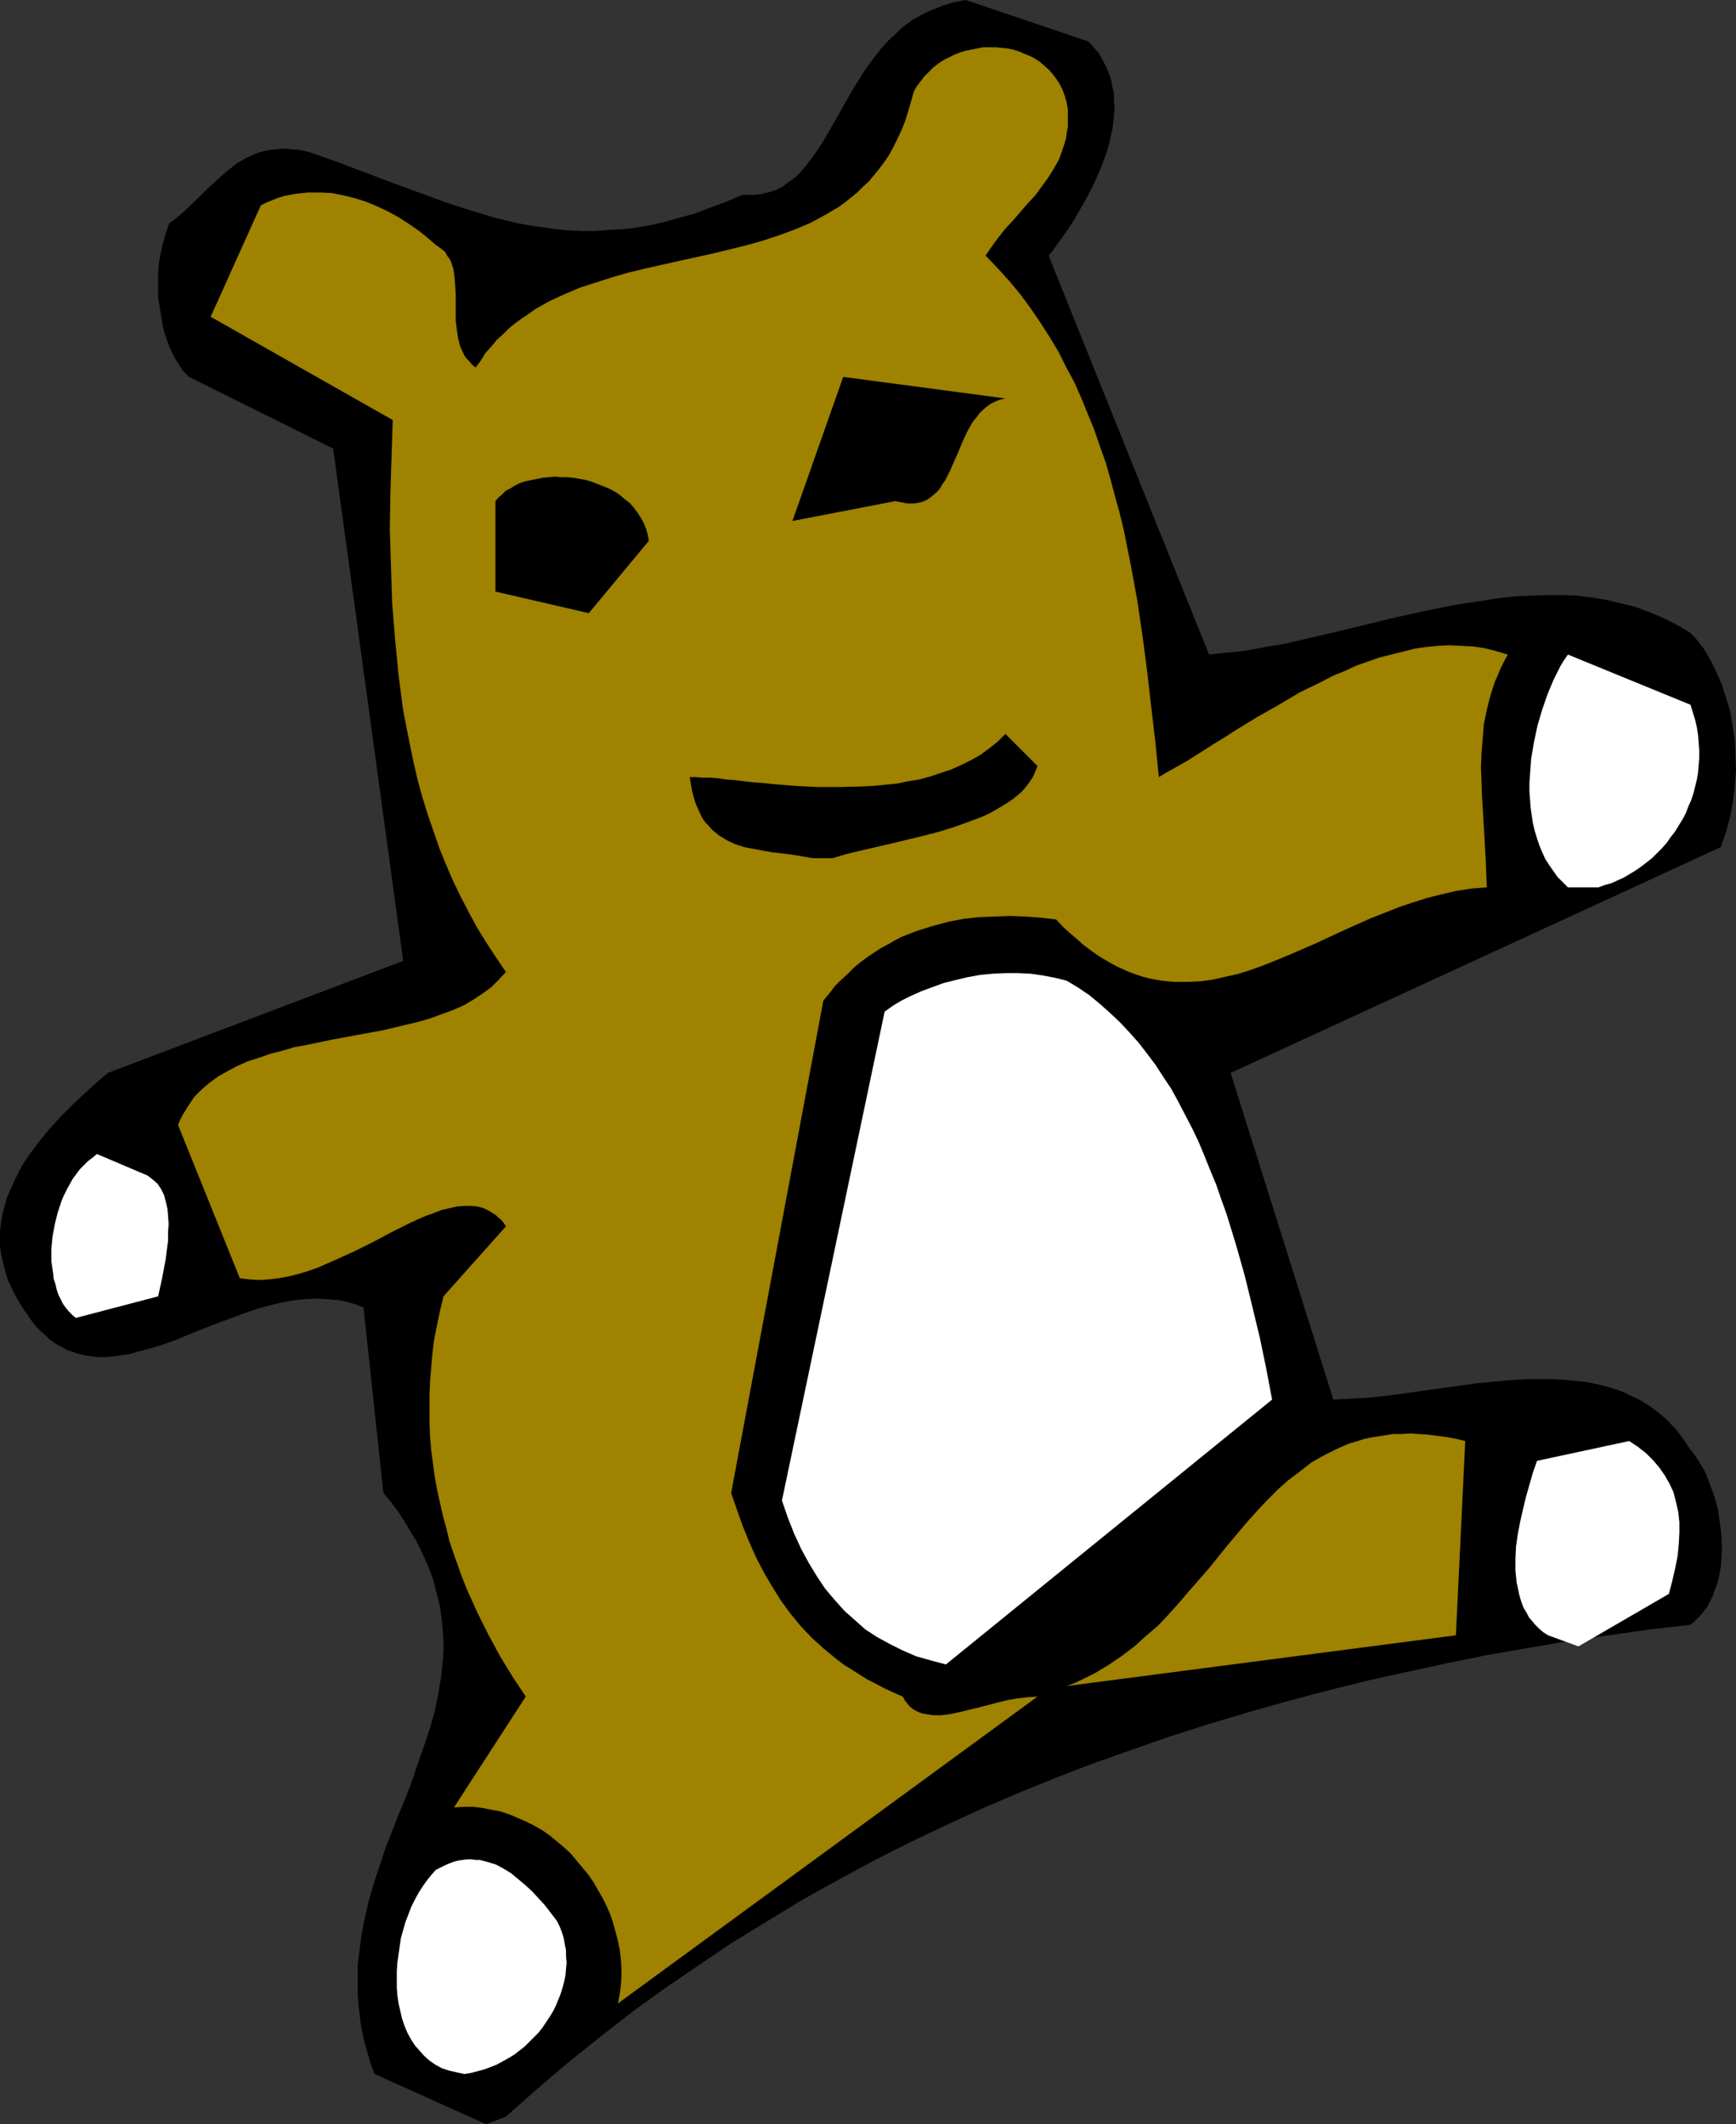 <?xml version="1.0" encoding="UTF-8" standalone="no"?>
<svg
   version="1.0"
   width="127.21mm"
   height="155.668mm"
   id="svg11"
   sodipodi:docname="Teddy Bear 11.wmf"
   xmlns:inkscape="http://www.inkscape.org/namespaces/inkscape"
   xmlns:sodipodi="http://sodipodi.sourceforge.net/DTD/sodipodi-0.dtd"
   xmlns="http://www.w3.org/2000/svg"
   xmlns:svg="http://www.w3.org/2000/svg">
  <rect width="100%" height="100%" fill="#333333" stroke="none"/>
  <sodipodi:namedview
     id="namedview11"
     pagecolor="#ffffff"
     bordercolor="#000000"
     borderopacity="0.25"
     inkscape:showpageshadow="2"
     inkscape:pageopacity="0.0"
     inkscape:pagecheckerboard="0"
     inkscape:deskcolor="#d1d1d1"
     inkscape:document-units="mm" />
  <defs
     id="defs1">
    <pattern
       id="WMFhbasepattern"
       patternUnits="userSpaceOnUse"
       width="6"
       height="6"
       x="0"
       y="0" />
  </defs>
  <path
     style="fill:#000000;fill-opacity:1;fill-rule:evenodd;stroke:none"
     d="m 134.622,588.353 -30.868,-13.897 -1.131,-2.909 -0.808,-2.909 -0.808,-2.747 -0.646,-2.909 -0.485,-2.747 -0.323,-2.747 -0.323,-2.747 -0.162,-2.585 v -2.747 -2.585 -2.585 l 0.323,-2.585 0.646,-5.171 0.97,-5.171 1.131,-4.848 1.454,-5.009 1.616,-4.848 1.616,-4.848 3.717,-9.534 1.939,-4.686 1.778,-4.686 1.616,-4.848 1.616,-4.525 1.616,-4.848 1.293,-4.686 0.97,-4.686 0.808,-4.848 0.485,-4.686 0.162,-2.585 v -2.424 l -0.162,-2.424 -0.162,-2.424 -0.323,-2.424 -0.323,-2.585 -0.646,-2.424 -0.646,-2.585 -0.646,-2.585 -0.97,-2.585 -1.131,-2.585 -1.131,-2.424 -1.293,-2.747 -1.616,-2.585 -1.616,-2.747 -1.778,-2.747 -1.939,-2.585 -2.263,-2.747 -5.495,-51.386 -1.616,-0.646 -1.616,-0.485 -1.616,-0.485 -1.616,-0.323 -3.232,-0.323 -3.394,-0.162 -3.232,0.162 -3.394,0.323 -3.232,0.646 -3.394,0.808 -3.394,0.97 -3.232,1.131 -6.626,2.424 -3.394,1.293 -3.232,1.293 -6.303,2.585 -3.232,1.131 -3.071,0.97 -3.232,0.808 -2.909,0.808 -3.071,0.485 -2.909,0.323 H 26.827 l -2.747,-0.323 -1.293,-0.323 -1.454,-0.323 -1.293,-0.485 -1.454,-0.485 -1.131,-0.646 -1.293,-0.646 -1.293,-0.808 -1.293,-0.97 -1.131,-1.131 -1.293,-1.131 -1.131,-1.131 -1.131,-1.454 -1.131,-1.616 -1.131,-1.616 -1.131,-1.778 L 4.363,359.055 3.232,356.793 2.101,354.369 1.454,352.107 0.808,349.683 0.323,347.421 0,345.159 v -2.101 -2.262 l 0.323,-2.262 0.323,-2.101 0.646,-2.262 0.485,-2.101 0.808,-1.939 0.97,-2.101 0.97,-2.101 0.97,-1.939 1.131,-1.939 1.293,-1.939 2.747,-3.717 2.909,-3.555 3.232,-3.555 3.232,-3.232 3.232,-3.07 3.394,-3.07 3.232,-2.747 81.775,-31.026 -19.393,-141.877 -39.918,-19.876 -1.616,-1.616 -1.293,-1.939 -1.293,-2.101 -1.131,-2.424 -0.97,-2.585 -0.808,-2.585 -0.485,-2.747 -0.485,-3.07 -0.485,-2.909 v -3.07 -2.909 l 0.162,-3.07 0.485,-2.909 0.646,-2.909 0.808,-2.909 0.97,-2.747 2.101,-1.616 2.101,-1.778 4.04,-3.878 1.939,-1.939 2.101,-1.939 2.101,-1.939 2.101,-1.778 2.263,-1.778 2.424,-1.454 2.586,-1.131 1.293,-0.485 1.454,-0.323 1.293,-0.323 1.616,-0.162 1.454,-0.162 h 1.616 l 1.616,0.162 1.778,0.162 1.778,0.323 1.778,0.485 7.757,2.747 7.596,2.909 7.272,2.747 7.111,2.585 6.949,2.585 6.949,2.262 6.949,2.101 3.394,0.808 3.394,0.808 3.555,0.646 3.394,0.485 3.555,0.485 3.555,0.323 3.555,0.162 h 3.717 l 3.717,-0.323 3.717,-0.162 3.879,-0.485 3.879,-0.646 4.04,-0.97 4.04,-1.131 4.202,-1.131 4.202,-1.616 4.363,-1.616 4.525,-1.939 h 1.293 1.131 1.293 l 1.131,-0.162 2.263,-0.485 2.101,-0.646 1.939,-0.97 1.778,-1.293 1.778,-1.293 1.616,-1.616 1.454,-1.778 1.454,-1.939 1.454,-1.939 1.454,-2.262 2.747,-4.686 2.747,-4.848 2.747,-4.848 3.071,-5.009 1.616,-2.262 1.778,-2.424 1.778,-2.262 1.939,-2.101 2.101,-1.939 2.101,-1.939 2.424,-1.778 2.586,-1.454 2.747,-1.293 2.909,-1.131 3.071,-0.97 L 267.466,0 l 33.938,11.473 1.454,1.616 1.454,1.616 0.97,1.778 0.97,1.778 0.808,1.939 0.646,1.778 0.323,1.939 0.485,1.939 v 2.101 l 0.162,1.939 -0.162,2.101 -0.162,1.939 -0.323,2.101 -0.485,2.101 -0.485,2.101 -0.646,2.101 -1.454,4.04 -1.778,4.04 -1.939,3.878 -2.101,3.717 -2.101,3.555 -2.263,3.393 -2.263,3.07 -0.97,1.454 -1.131,1.293 44.443,110.528 4.04,-0.485 4.04,-0.323 4.202,-0.646 4.04,-0.808 4.202,-0.646 4.202,-0.97 8.404,-1.939 8.727,-2.101 8.565,-2.101 8.727,-1.939 8.727,-1.778 4.202,-0.646 4.363,-0.646 4.202,-0.646 4.363,-0.485 4.202,-0.162 4.202,-0.162 h 4.202 l 4.202,0.162 4.04,0.485 4.04,0.646 4.04,0.97 4.04,0.97 3.879,1.454 3.879,1.616 3.879,1.939 3.717,2.262 1.131,1.131 0.97,1.131 1.939,2.585 1.616,2.909 1.616,3.232 1.454,3.393 1.131,3.555 1.131,3.717 0.646,3.878 0.646,4.04 0.162,4.201 0.162,4.201 -0.323,4.201 -0.485,4.363 -0.808,4.363 -1.131,4.201 -1.454,4.201 -135.753,62.536 28.444,90.491 2.909,-0.162 3.071,-0.162 3.232,-0.162 3.232,-0.323 6.626,-0.808 6.788,-0.97 6.949,-0.97 6.949,-0.97 7.111,-0.646 3.394,-0.323 3.555,-0.162 h 3.394 3.394 l 3.232,0.162 3.394,0.323 3.071,0.323 3.071,0.646 3.071,0.808 3.071,0.97 2.747,1.293 2.747,1.293 2.586,1.616 2.586,1.939 2.424,2.101 2.263,2.424 2.101,2.747 0.97,1.454 0.97,1.454 0.808,0.97 0.646,0.97 0.808,1.131 0.646,1.131 0.808,1.293 0.646,1.293 1.131,3.07 1.131,3.07 0.97,3.393 0.485,3.555 0.485,3.555 0.162,3.555 -0.162,3.555 -0.162,1.778 -0.323,1.778 -0.323,1.778 -0.485,1.616 -0.646,1.616 -0.485,1.454 -0.808,1.616 -0.808,1.454 -0.97,1.293 -1.131,1.293 -1.131,1.131 -1.293,1.131 -11.313,1.293 -11.313,1.616 -11.313,1.616 -11.313,1.939 -11.151,1.939 -11.151,2.262 -11.151,2.424 -10.99,2.424 -10.99,2.747 -10.99,2.909 -10.828,3.07 -10.828,3.232 -10.666,3.393 -10.666,3.717 -10.505,3.717 -10.505,4.04 -10.343,4.201 -10.181,4.363 -10.181,4.686 -10.181,4.848 -9.858,5.009 -9.858,5.332 -9.858,5.494 -9.535,5.817 -9.535,5.817 -9.373,6.302 -9.212,6.302 -9.212,6.625 -8.889,6.948 -8.889,7.11 -8.727,7.433 -8.565,7.595 z"
     id="path1" />
  <path
     style="fill:#ffffff;fill-opacity:1;fill-rule:evenodd;stroke:none"
     d="m 128.642,574.456 -2.263,-0.485 -2.101,-0.485 -1.939,-0.646 -1.778,-0.97 -1.616,-1.131 -1.454,-1.293 -1.293,-1.454 -1.293,-1.454 -1.131,-1.778 -0.97,-1.778 -0.808,-1.939 -0.646,-1.939 -0.485,-2.101 -0.485,-2.101 -0.323,-2.262 -0.162,-2.101 v -2.424 -2.262 l 0.162,-2.262 0.323,-2.262 0.323,-2.262 0.323,-2.262 0.646,-2.262 0.646,-2.262 0.808,-2.101 0.808,-2.101 0.97,-1.939 0.97,-1.778 1.131,-1.778 1.131,-1.616 1.293,-1.616 1.293,-1.454 1.293,-0.646 1.293,-0.646 1.131,-0.485 1.293,-0.485 1.293,-0.323 1.131,-0.162 1.293,-0.162 h 1.131 l 1.131,0.162 h 1.131 l 2.424,0.646 2.101,0.646 2.101,1.131 2.101,1.293 1.939,1.616 1.939,1.616 1.939,1.778 1.778,1.939 1.778,1.939 3.232,4.201 0.808,1.616 0.646,1.616 0.485,1.616 0.323,1.778 0.323,1.616 v 1.778 l 0.162,1.616 -0.162,1.778 -0.162,1.778 -0.323,1.616 -0.485,1.778 -0.485,1.616 -0.646,1.616 -0.646,1.616 -0.808,1.616 -0.97,1.616 -0.97,1.454 -0.97,1.454 -1.131,1.454 -1.293,1.293 -1.293,1.293 -1.293,1.293 -1.454,1.131 -1.454,1.131 -1.616,0.97 -1.454,0.808 -1.778,0.97 -1.616,0.646 -1.778,0.646 -1.778,0.485 -1.778,0.485 z"
     id="path2" />
  <path
     style="fill:#9e8200;fill-opacity:1;fill-rule:evenodd;stroke:none"
     d="m 171.146,554.904 0.485,-2.585 0.323,-2.424 0.162,-2.424 v -2.424 l -0.162,-2.424 -0.323,-2.585 -0.485,-2.424 -0.646,-2.424 -0.646,-2.424 -0.808,-2.424 -0.97,-2.262 -1.131,-2.262 -1.293,-2.262 -1.293,-2.262 -1.454,-2.101 -1.616,-1.939 -1.616,-1.939 -1.616,-1.939 -1.939,-1.778 -1.939,-1.616 -1.939,-1.616 -2.101,-1.454 -2.263,-1.293 -2.263,-1.131 -2.263,-0.97 -2.263,-0.97 -2.424,-0.808 -2.586,-0.485 -2.424,-0.485 -2.586,-0.323 h -2.586 l -2.747,0.162 19.878,-30.702 -3.555,-5.332 -3.555,-5.817 -3.232,-5.979 -3.071,-6.14 -2.909,-6.464 -1.293,-3.232 -2.424,-6.787 -1.131,-3.393 -0.808,-3.393 -0.97,-3.555 -0.808,-3.555 -0.808,-3.717 -0.646,-3.555 -0.485,-3.555 -0.485,-3.717 -0.323,-3.717 -0.162,-3.878 v -3.717 -3.878 l 0.162,-3.878 0.323,-3.878 0.323,-3.878 0.485,-3.878 0.808,-4.04 0.808,-3.878 0.97,-4.04 17.292,-19.391 -0.646,-0.97 -0.646,-0.808 -0.808,-0.646 -0.646,-0.646 -1.778,-1.131 -1.616,-0.808 -1.778,-0.485 -1.778,-0.162 h -1.939 l -1.939,0.162 -2.101,0.485 -2.101,0.485 -2.101,0.808 -2.263,0.808 -2.263,0.97 -2.424,1.131 -4.848,2.424 -4.848,2.585 -5.172,2.585 -5.333,2.424 -2.586,1.131 -2.586,1.131 -2.747,0.97 -2.747,0.808 -2.586,0.646 -2.747,0.485 -2.747,0.323 -2.586,0.162 -2.747,-0.162 -2.586,-0.323 -17.131,-42.498 0.646,-1.454 0.646,-1.293 0.808,-1.293 0.808,-1.293 1.616,-2.424 2.101,-2.101 2.101,-1.778 2.424,-1.778 2.586,-1.454 2.747,-1.454 2.909,-1.293 3.071,-0.97 3.232,-1.131 3.232,-0.808 3.232,-0.97 3.555,-0.646 6.949,-1.454 6.949,-1.293 7.111,-1.293 6.788,-1.616 3.394,-0.808 3.232,-0.97 3.071,-1.131 3.071,-1.131 2.909,-1.293 2.747,-1.616 2.424,-1.616 2.424,-1.778 2.101,-2.101 1.939,-2.101 -2.747,-4.04 -2.747,-4.201 -2.586,-4.201 -2.263,-4.201 -2.263,-4.363 -2.101,-4.363 -1.939,-4.525 -1.778,-4.363 -1.616,-4.686 -1.616,-4.686 -1.454,-4.686 -1.293,-4.686 -1.131,-4.848 -0.97,-4.686 -0.97,-4.848 -0.97,-5.009 -0.646,-4.848 -0.646,-5.009 -0.485,-5.009 -0.485,-5.009 -0.808,-10.019 -0.323,-10.18 -0.323,-10.019 0.162,-10.18 0.323,-10.18 0.323,-10.019 -50.423,-28.602 13.899,-30.864 1.616,-0.808 1.616,-0.646 1.616,-0.646 1.616,-0.485 1.616,-0.323 1.778,-0.323 3.232,-0.323 h 3.394 l 3.232,0.162 3.232,0.646 3.232,0.808 3.071,0.97 3.071,1.293 3.071,1.454 2.909,1.616 2.747,1.778 2.586,1.778 2.424,1.939 2.424,2.101 0.97,0.646 0.808,0.646 0.808,0.646 0.485,0.97 0.646,0.808 0.485,0.97 0.323,0.97 0.323,0.97 0.323,2.262 0.162,2.262 0.162,2.424 v 2.424 5.009 l 0.323,2.585 0.323,2.262 0.646,2.424 0.485,0.97 0.485,1.131 0.646,0.97 0.808,0.808 0.808,0.97 0.97,0.808 1.454,-1.939 1.293,-2.101 1.616,-1.778 1.454,-1.778 1.778,-1.616 1.616,-1.616 1.778,-1.454 1.778,-1.293 1.939,-1.293 1.778,-1.293 4.04,-2.262 4.202,-1.939 4.202,-1.778 4.525,-1.454 4.525,-1.454 4.525,-1.293 4.687,-1.131 9.373,-2.101 9.535,-2.101 9.212,-2.262 4.525,-1.293 4.364,-1.454 4.363,-1.616 4.202,-1.778 3.879,-2.101 1.939,-1.131 1.939,-1.131 1.778,-1.293 1.616,-1.293 1.778,-1.454 1.616,-1.616 1.616,-1.454 1.454,-1.778 1.454,-1.778 1.454,-1.939 1.293,-1.939 1.131,-2.101 1.131,-2.262 1.131,-2.424 0.97,-2.424 0.808,-2.585 0.808,-2.747 0.808,-2.909 0.808,-1.454 1.131,-1.454 0.97,-1.293 1.293,-1.293 1.131,-1.131 1.454,-1.131 1.454,-0.97 2.909,-1.454 1.616,-0.646 1.616,-0.485 1.616,-0.323 1.616,-0.323 1.616,-0.323 h 1.778 1.616 l 1.616,0.162 1.616,0.162 1.616,0.323 1.616,0.485 1.454,0.646 1.616,0.646 1.293,0.646 1.454,0.97 1.131,0.97 1.293,1.131 1.131,1.293 0.97,1.293 0.97,1.454 0.808,1.616 0.646,1.778 0.485,1.778 0.323,1.778 v 1.778 1.616 1.616 l -0.323,1.616 -0.162,1.454 -0.485,1.616 -0.485,1.454 -0.97,2.747 -1.454,2.585 -1.616,2.585 -1.778,2.424 -1.778,2.424 -2.101,2.262 -4.04,4.686 -2.101,2.262 -1.939,2.424 -1.778,2.424 -1.778,2.585 3.394,3.555 3.232,3.555 3.071,3.717 2.747,3.717 2.747,4.04 2.586,4.04 2.424,4.04 2.101,4.201 2.263,4.201 1.939,4.363 1.778,4.363 1.778,4.363 1.616,4.686 1.616,4.525 1.293,4.525 1.293,4.848 1.293,4.686 1.131,4.686 1.939,9.695 1.778,9.695 1.454,9.857 1.293,9.857 1.131,9.857 1.131,9.695 0.97,9.695 2.424,-1.454 2.586,-1.454 2.586,-1.454 2.586,-1.616 5.333,-3.393 2.909,-1.778 2.747,-1.778 5.818,-3.555 5.98,-3.393 5.98,-3.555 6.303,-3.07 3.071,-1.616 3.232,-1.293 3.071,-1.454 3.232,-1.131 3.232,-1.131 3.232,-0.808 3.232,-0.808 3.232,-0.808 3.232,-0.485 3.232,-0.323 3.232,-0.162 3.232,0.162 3.232,0.162 3.232,0.485 3.232,0.808 3.232,0.97 -0.97,1.778 -0.97,1.939 -0.808,1.939 -0.808,1.778 -1.293,4.04 -0.97,3.878 -0.808,3.878 -0.323,4.04 -0.323,4.04 -0.162,4.04 0.162,4.04 0.162,4.201 0.485,8.241 0.485,8.403 0.162,4.04 0.162,4.201 -4.202,0.323 -4.202,0.646 -4.202,0.97 -3.879,0.97 -4.04,1.293 -3.879,1.293 -4.04,1.616 -3.717,1.454 -7.596,3.393 -7.272,3.393 -7.434,3.232 -3.555,1.454 -3.555,1.454 -3.555,1.293 -3.555,1.131 -3.555,0.808 -3.555,0.808 -3.555,0.485 -3.555,0.162 h -3.555 l -3.555,-0.323 -3.555,-0.646 -1.778,-0.485 -1.939,-0.646 -1.778,-0.646 -1.778,-0.808 -1.778,-0.808 -1.778,-0.97 -1.939,-1.131 -1.778,-1.131 -1.778,-1.293 -1.939,-1.454 -1.778,-1.616 -1.939,-1.616 -1.939,-1.778 -1.778,-1.939 -4.202,-0.485 -4.202,-0.323 -4.364,-0.162 -4.202,0.162 -4.363,0.162 -4.363,0.485 -4.202,0.808 -4.202,1.131 -4.202,1.293 -2.101,0.808 -2.101,0.808 -1.939,0.97 -1.939,1.131 -2.101,1.131 -1.778,1.131 -1.939,1.293 -1.939,1.454 -1.778,1.454 -1.778,1.778 -1.778,1.616 -1.778,1.778 -1.616,2.101 -1.616,1.939 -25.535,136.383 1.616,4.686 1.616,4.525 1.778,4.363 1.939,4.363 2.101,4.04 2.263,3.878 2.424,3.878 2.586,3.555 2.909,3.555 3.071,3.232 3.394,3.07 1.939,1.616 1.778,1.454 1.939,1.454 2.101,1.293 4.363,2.747 2.263,1.131 2.424,1.293 2.424,1.131 2.586,1.131 0.646,1.131 0.646,0.808 0.646,0.808 0.808,0.646 0.808,0.485 0.97,0.485 0.97,0.323 0.97,0.162 1.939,0.323 h 2.263 l 2.424,-0.323 2.424,-0.485 2.586,-0.646 2.747,-0.646 5.495,-1.454 2.747,-0.646 2.747,-0.485 2.909,-0.323 2.586,-0.162 z"
     id="path3" />
  <path
     style="fill:#9e8200;fill-opacity:1;fill-rule:evenodd;stroke:none"
     d="m 295.425,466.998 2.101,-0.808 2.101,-0.97 3.879,-1.939 3.717,-2.262 3.555,-2.424 3.394,-2.585 3.232,-2.909 3.232,-2.747 2.909,-3.07 2.909,-3.232 2.747,-3.232 5.656,-6.464 5.333,-6.625 5.333,-6.302 2.747,-3.07 2.747,-2.909 2.909,-2.909 2.909,-2.585 3.232,-2.424 3.071,-2.424 3.394,-1.939 3.555,-1.778 1.778,-0.808 1.939,-0.808 1.778,-0.485 1.939,-0.646 2.101,-0.485 2.101,-0.323 2.101,-0.323 2.101,-0.323 h 2.263 l 2.424,-0.162 2.263,0.162 2.424,0.162 2.586,0.323 2.586,0.323 2.586,0.485 2.747,0.646 -2.586,53.81 z"
     id="path4" />
  <path
     style="fill:#ffffff;fill-opacity:1;fill-rule:evenodd;stroke:none"
     d="m 261.971,461.019 -4.202,-1.131 -4.04,-1.131 -3.717,-1.616 -3.555,-1.778 -3.555,-1.939 -3.232,-2.101 -2.909,-2.585 -2.909,-2.585 -2.747,-3.07 -2.586,-3.07 -2.263,-3.393 -2.263,-3.717 -2.101,-3.878 -1.939,-4.201 -1.778,-4.525 -1.616,-4.686 28.444,-135.413 2.263,-1.616 2.424,-1.454 2.586,-1.293 2.909,-1.293 3.071,-1.131 3.071,-1.131 3.232,-0.808 3.394,-0.808 3.555,-0.646 3.394,-0.323 3.555,-0.162 h 3.555 l 3.394,0.162 3.394,0.485 3.394,0.646 3.232,0.808 3.232,1.939 3.071,2.101 2.747,2.262 2.909,2.585 2.747,2.585 2.586,2.747 2.586,2.909 2.263,2.909 2.424,3.232 2.101,3.232 2.263,3.393 1.939,3.555 1.939,3.717 1.939,3.717 1.778,3.717 1.616,3.878 1.616,4.04 1.616,3.878 1.454,4.201 1.454,4.04 2.586,8.403 2.424,8.564 2.101,8.564 2.101,8.726 1.778,8.564 1.616,8.564 z"
     id="path5" />
  <path
     style="fill:#ffffff;fill-opacity:1;fill-rule:evenodd;stroke:none"
     d="m 437.157,456.01 -8.404,-3.07 -1.293,-0.808 -1.131,-0.97 -1.131,-1.131 -0.808,-0.97 -0.97,-1.131 -0.646,-1.293 -0.808,-1.293 -0.485,-1.293 -0.485,-1.454 -0.323,-1.293 -0.323,-1.616 -0.323,-1.454 -0.323,-3.232 v -3.232 l 0.162,-3.393 0.485,-3.393 0.646,-3.393 0.808,-3.555 0.808,-3.393 0.97,-3.393 0.97,-3.393 1.131,-3.232 25.535,-5.494 2.424,1.616 2.263,1.778 1.939,1.939 1.778,2.101 1.454,2.101 1.293,2.262 1.131,2.424 0.646,2.585 0.646,2.747 0.323,2.909 v 2.909 l -0.162,3.07 -0.323,3.393 -0.646,3.232 -0.808,3.555 -0.97,3.717 z"
     id="path6" />
  <path
     style="fill:#ffffff;fill-opacity:1;fill-rule:evenodd;stroke:none"
     d="m 21.009,365.034 -0.97,-0.808 -0.97,-0.97 -0.808,-0.97 -0.808,-1.131 -0.646,-1.293 -0.646,-1.293 -0.485,-1.454 -0.323,-1.454 -0.485,-1.454 -0.162,-1.616 -0.485,-3.232 v -3.393 l 0.323,-3.393 0.646,-3.555 0.808,-3.232 1.131,-3.393 0.646,-1.454 0.808,-1.616 0.808,-1.454 0.808,-1.454 0.97,-1.293 0.97,-1.293 1.131,-1.131 1.131,-1.131 1.293,-0.97 1.131,-0.97 14.06,5.979 1.454,1.131 1.293,1.131 0.97,1.454 0.808,1.616 0.485,1.778 0.485,2.101 0.162,1.939 0.162,2.262 -0.162,2.262 v 2.424 l -0.323,2.424 -0.323,2.585 -0.97,5.171 -1.131,5.171 z"
     id="path7" />
  <path
     style="fill:#ffffff;fill-opacity:1;fill-rule:evenodd;stroke:none"
     d="m 434.248,245.78 -1.454,-1.454 -1.454,-1.454 -1.131,-1.616 -1.131,-1.616 -1.131,-1.778 -0.808,-1.778 -0.808,-1.939 -0.646,-1.939 -0.646,-2.101 -0.485,-2.101 -0.323,-2.101 -0.323,-2.262 -0.162,-2.262 -0.162,-2.262 v -2.262 l 0.162,-2.262 0.323,-4.525 0.808,-4.686 0.97,-4.525 1.293,-4.363 1.454,-4.201 1.616,-3.878 0.97,-1.939 0.97,-1.939 0.97,-1.616 1.131,-1.616 33.938,13.897 0.646,2.101 0.646,2.101 0.485,2.101 0.323,2.101 0.162,2.101 0.162,2.101 v 2.101 l -0.162,1.939 -0.162,2.101 -0.323,1.939 -0.485,1.939 -0.485,1.939 -0.646,1.939 -0.808,1.778 -0.646,1.778 -0.97,1.778 -2.101,3.393 -1.131,1.454 -1.131,1.616 -1.293,1.454 -1.293,1.293 -1.454,1.454 -1.454,1.131 -1.454,1.131 -1.616,1.131 -1.616,0.97 -1.616,0.97 -1.778,0.808 -1.778,0.808 -1.778,0.485 -1.778,0.646 z"
     id="path8" />
  <path
     style="fill:#000000;fill-opacity:1;fill-rule:evenodd;stroke:none"
     d="m 224.962,237.701 -2.586,-0.485 -2.909,-0.485 -5.495,-0.646 -2.747,-0.485 -2.586,-0.485 -2.586,-0.485 -2.424,-0.808 -2.424,-1.131 -0.97,-0.646 -1.131,-0.646 -0.97,-0.808 -0.97,-0.808 -0.808,-0.97 -0.97,-0.97 -0.808,-1.131 -0.646,-1.293 -0.646,-1.454 -0.646,-1.454 -0.485,-1.616 -0.485,-1.778 -0.323,-1.939 -0.323,-1.939 h 1.616 l 1.939,0.162 h 1.939 l 2.263,0.162 2.263,0.323 2.263,0.162 2.586,0.323 2.747,0.323 2.586,0.162 2.909,0.323 5.98,0.485 6.141,0.323 h 6.303 l 6.464,-0.162 3.071,-0.162 3.232,-0.323 3.232,-0.323 3.071,-0.646 3.071,-0.485 2.909,-0.808 2.909,-0.97 2.909,-0.97 2.909,-1.293 2.586,-1.293 2.586,-1.454 2.424,-1.778 2.424,-1.939 2.101,-2.101 8.889,8.888 -0.646,1.616 -0.646,1.454 -0.97,1.454 -0.97,1.293 -1.131,1.293 -1.293,1.131 -1.454,1.131 -1.454,0.97 -1.616,0.97 -1.616,0.97 -1.778,0.97 -1.778,0.808 -3.879,1.454 -4.04,1.454 -4.202,1.293 -4.363,1.131 -8.727,2.101 -4.202,0.97 -4.202,0.97 -4.04,0.97 -3.717,1.131 z"
     id="path9" />
  <path
     style="fill:#000000;fill-opacity:1;fill-rule:evenodd;stroke:none"
     d="m 163.065,169.832 -25.858,-5.979 v -25.047 l 0.808,-0.97 1.131,-0.97 0.97,-0.97 1.293,-0.646 1.293,-0.808 1.293,-0.646 1.454,-0.485 1.616,-0.323 3.232,-0.646 1.616,-0.162 1.778,-0.162 1.778,0.162 h 1.778 l 1.616,0.162 1.778,0.323 1.778,0.323 1.616,0.485 1.616,0.646 1.616,0.646 1.616,0.646 1.454,0.808 1.454,0.97 1.293,1.131 1.293,0.97 1.131,1.293 0.97,1.293 0.97,1.454 0.808,1.454 0.646,1.616 0.485,1.616 0.323,1.778 z"
     id="path10" />
  <path
     style="fill:#000000;fill-opacity:1;fill-rule:evenodd;stroke:none"
     d="m 219.467,144.301 14.06,-39.913 44.928,5.979 -1.454,0.323 -1.293,0.485 -1.293,0.646 -1.131,0.808 -1.131,0.97 -0.97,0.97 -0.808,1.131 -0.97,1.131 -1.454,2.585 -1.293,2.747 -1.131,2.747 -0.646,1.454 -0.646,1.454 -1.131,2.585 -1.293,2.585 -0.808,1.131 -0.646,1.131 -0.808,0.97 -0.97,0.808 -0.97,0.808 -0.97,0.646 -1.131,0.485 -1.293,0.323 -1.454,0.162 h -1.454 l -1.616,-0.323 -1.778,-0.323 z"
     id="path11" />
</svg>
